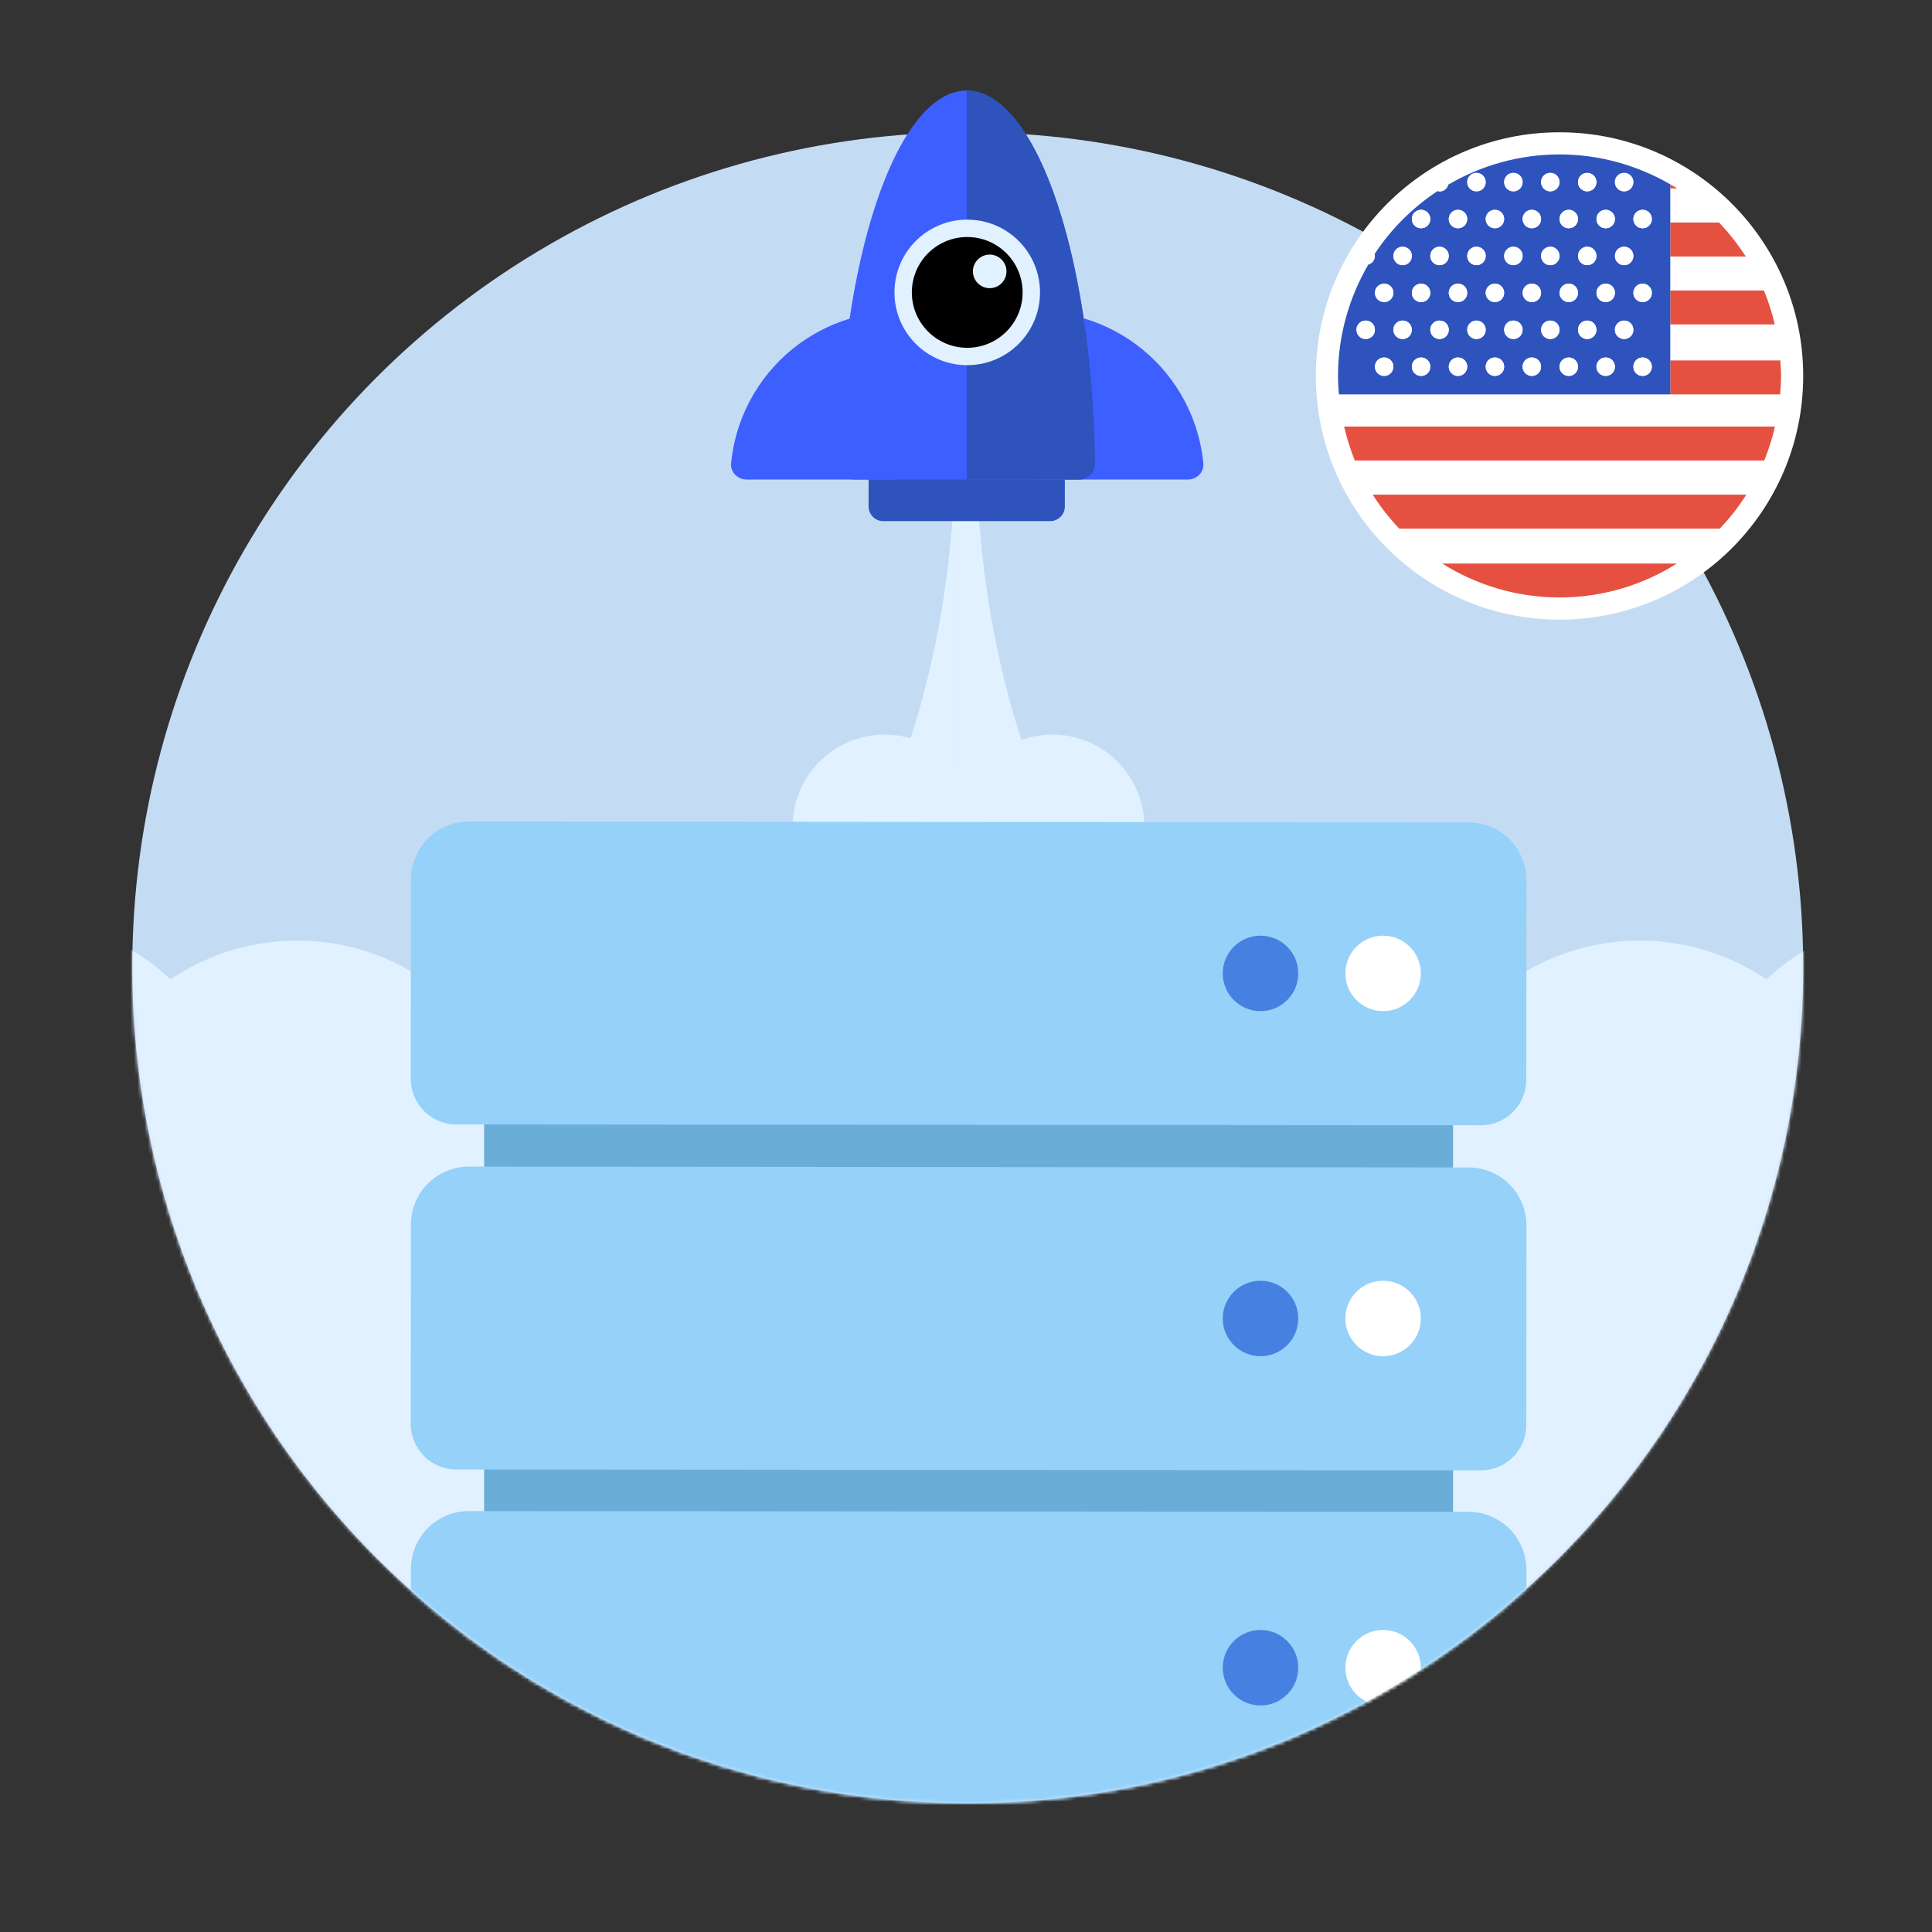 <svg width="555" height="555" viewBox="0 0 555 555" fill="none" xmlns="http://www.w3.org/2000/svg">
<rect x="0" y="0" width="555" height="555" fill="#333333" stroke="none"/>
<circle cx="278" cy="278" r="240" fill="#C3DCF4"/>
<mask id="mask0_2087_6187" style="mask-type:alpha" maskUnits="userSpaceOnUse" x="38" y="38" width="480" height="480">
<circle cx="278" cy="278" r="240" fill="#E2F1FF"/>
</mask>
<g mask="url(#mask0_2087_6187)">
<path d="M69.752 328.923C69.752 364.814 40.657 393.91 4.765 393.91C-31.126 393.91 -60.221 364.814 -60.221 328.923C-60.221 293.032 -31.126 263.936 4.765 263.936C40.657 263.936 69.752 293.032 69.752 328.923Z" fill="#E2F1FF"/>
<path d="M150.384 335.204C150.384 371.095 121.289 400.191 85.397 400.191C49.506 400.191 20.411 371.095 20.411 335.204C20.411 299.313 49.506 270.217 85.397 270.217C121.289 270.217 150.384 299.313 150.384 335.204Z" fill="#E2F1FF"/>
<path d="M206.948 335.201C206.948 360.936 186.086 381.798 160.352 381.798C134.618 381.798 113.756 360.936 113.756 335.201C113.756 309.467 134.618 288.605 160.352 288.605C186.086 288.605 206.948 309.467 206.948 335.201Z" fill="#E2F1FF"/>
<path d="M270.208 291.319C270.208 317.053 249.346 337.915 223.612 337.915C197.877 337.915 177.015 317.053 177.015 291.319C177.015 265.584 197.877 244.722 223.612 244.722C249.346 244.722 270.208 265.584 270.208 291.319Z" fill="#E2F1FF"/>
<path d="M280.613 237.48C280.613 252.094 268.766 263.941 254.152 263.941C239.538 263.941 227.691 252.094 227.691 237.48C227.691 222.866 239.538 211.019 254.152 211.019C268.766 211.019 280.613 222.866 280.613 237.48Z" fill="#E2F1FF"/>
<path d="M486.679 328.923C486.679 364.814 515.774 393.91 551.665 393.91C587.557 393.91 616.652 364.814 616.652 328.923C616.652 293.032 587.557 263.936 551.665 263.936C515.774 263.936 486.679 293.032 486.679 328.923Z" fill="#E2F1FF"/>
<path d="M406.046 335.204C406.046 371.095 435.142 400.191 471.033 400.191C506.924 400.191 536.02 371.095 536.02 335.204C536.02 299.313 506.924 270.217 471.033 270.217C435.142 270.217 406.046 299.313 406.046 335.204Z" fill="#E2F1FF"/>
<path d="M349.483 335.201C349.483 360.936 370.344 381.798 396.079 381.798C421.813 381.798 442.675 360.936 442.675 335.201C442.675 309.467 421.813 288.605 396.079 288.605C370.344 288.605 349.483 309.467 349.483 335.201Z" fill="#E2F1FF"/>
<path d="M286.223 291.319C286.223 317.053 307.085 337.915 332.819 337.915C358.554 337.915 379.416 317.053 379.416 291.319C379.416 265.584 358.554 244.722 332.819 244.722C307.085 244.722 286.223 265.584 286.223 291.319Z" fill="#E2F1FF"/>
<path d="M275.818 237.48C275.818 252.094 287.665 263.941 302.279 263.941C316.893 263.941 328.74 252.094 328.74 237.48C328.74 222.866 316.893 211.019 302.279 211.019C287.665 211.019 275.818 222.866 275.818 237.48Z" fill="#E2F1FF"/>
<path d="M416.986 314.664C385.604 290.876 357.983 338.326 308.405 249.668L320.172 440.35C373.102 442.622 482.664 447.621 497.471 449.439C512.279 451.257 655.612 457.013 725.428 459.664L767.318 339.233C760.823 294.924 746.999 229.734 705.474 257.866C649.443 295.826 676.72 339.233 649.443 352.867C622.166 366.501 596.856 315.198 550.998 322.425C505.14 329.653 492.619 374.292 465.352 364.896C438.085 355.501 448.369 338.452 416.986 314.664Z" fill="#E2F1FF"/>
<path d="M137.867 314.664C169.25 290.876 196.871 338.326 246.449 249.668L234.682 440.35C181.752 442.622 72.19 447.621 57.382 449.439C42.575 451.257 -100.759 457.013 -170.575 459.664L-212.464 339.233C-205.97 294.924 -192.146 229.734 -150.621 257.866C-94.589 295.826 -121.866 339.233 -94.589 352.867C-67.312 366.501 -42.002 315.198 3.856 322.425C49.714 329.653 62.234 374.292 89.501 364.896C116.768 355.501 106.485 338.452 137.867 314.664Z" fill="#E2F1FF"/>
<path d="M-157.675 459.666C-157.675 426.82 -131.049 400.194 -98.203 400.194H660.561C693.406 400.194 720.032 426.82 720.032 459.666C720.032 492.511 693.406 519.137 660.561 519.137H-98.203C-131.049 519.137 -157.675 492.511 -157.675 459.666Z" fill="#E2F1FF"/>
<path d="M274.248 129H280.62V400.183H274.248V129Z" fill="#E2F1FF"/>
<path d="M280.624 130.661C280.859 279.505 401.555 400.104 550.436 400.182H280.624V130.661Z" fill="#E2F1FF"/>
<path d="M274.248 130.661C274.013 279.505 153.317 400.104 4.436 400.182H274.248V130.661Z" fill="#E2F1FF"/>
</g>
<path d="M249.514 129.528H305.895V145.483C305.895 147.815 304.004 149.705 301.672 149.705H253.737C251.405 149.705 249.514 147.815 249.514 145.483V129.528Z" fill="#2E53BC"/>
<path d="M341.22 137.755C343.81 137.755 345.932 135.651 345.681 133.074C345.22 128.336 344.06 123.684 342.232 119.271C339.805 113.411 336.247 108.086 331.762 103.601C327.276 99.116 321.952 95.558 316.092 93.131C310.232 90.703 303.951 89.454 297.608 89.454L297.608 137.755H341.22Z" fill="#3E5FFF"/>
<path d="M214.481 137.754C211.892 137.754 209.769 135.651 210.02 133.074C210.481 128.336 211.641 123.684 213.469 119.271C215.897 113.411 219.454 108.086 223.94 103.601C228.425 99.116 233.749 95.558 239.609 93.13C245.47 90.703 251.75 89.454 258.093 89.454L258.093 137.754H214.481Z" fill="#3E5FFF"/>
<path d="M309.94 137.752C312.529 137.752 314.631 135.652 314.595 133.063C314.208 105.13 310.37 78.584 303.809 58.735C296.882 37.778 287.487 26.005 277.69 26.005C267.893 26.005 258.498 37.778 251.571 58.735C245.01 78.583 241.172 105.13 240.785 133.063C240.749 135.652 242.851 137.752 245.44 137.752L277.69 137.752H309.94Z" fill="#3E5FFF"/>
<path d="M309.942 137.747C312.531 137.747 314.634 135.648 314.598 133.059C314.416 119.985 313.477 107.096 311.819 94.984C309.962 81.426 307.241 69.107 303.811 58.73C300.381 48.353 296.309 40.122 291.828 34.506C287.346 28.89 282.543 26 277.692 26L277.692 137.747H309.942Z" fill="#2E53BC"/>
<path d="M298.76 83.999C298.76 95.544 289.401 104.903 277.856 104.903C266.312 104.903 256.953 95.544 256.953 83.999C256.953 72.455 266.312 63.096 277.856 63.096C289.401 63.096 298.76 72.455 298.76 83.999Z" fill="#E2F1FF"/>
<path d="M293.765 83.999C293.765 92.787 286.641 99.911 277.854 99.911C269.066 99.911 261.942 92.787 261.942 83.999C261.942 75.211 269.066 68.088 277.854 68.088C286.641 68.088 293.765 75.211 293.765 83.999Z" fill="black"/>
<path d="M289.129 77.962C289.129 80.624 286.97 82.783 284.308 82.783C281.645 82.783 279.486 80.624 279.486 77.962C279.486 75.299 281.645 73.14 284.308 73.14C286.97 73.14 289.129 75.299 289.129 77.962Z" fill="#E2F1FF"/>
<mask id="mask1_2087_6187" style="mask-type:alpha" maskUnits="userSpaceOnUse" x="38" y="38" width="480" height="480">
<circle cx="278" cy="278" r="240" fill="#C3DCF4"/>
</mask>
<g mask="url(#mask1_2087_6187)">
<path d="M139.072 318.599H417.418V335.949H139.072V318.599Z" fill="#6AAED8"/>
<path d="M118.039 252.603L118.001 309.93C118.001 317.149 123.848 323.011 131.068 323.011L425.392 323.255C432.596 323.255 438.443 317.423 438.45 310.212L438.488 252.863C438.488 249.417 437.421 246.047 435.424 243.234C432.313 238.851 427.267 236.244 421.893 236.244L134.666 236C129.291 236 124.245 238.6 121.127 242.975C119.13 245.788 118.055 249.15 118.047 252.596L118.039 252.603Z" fill="#95D1F9"/>
<path d="M139.072 417.735H417.418V435.086H139.072V417.735Z" fill="#6AAED8"/>
<path d="M118.039 351.732L118.001 409.058C118.001 416.277 123.848 422.14 131.068 422.14L425.392 422.383C432.596 422.383 438.443 416.552 438.45 409.34L438.488 351.991C438.488 348.545 437.421 345.176 435.424 342.363C432.313 337.979 427.267 335.372 421.893 335.372L134.666 335.128C129.291 335.128 124.245 337.728 121.127 342.104C119.13 344.917 118.055 348.278 118.047 351.724L118.039 351.732Z" fill="#95D1F9"/>
<path d="M139.072 516.649H417.418V534H139.072V516.649Z" fill="#6AAED8"/>
<path d="M118.039 450.678L118.001 508.005C118.001 515.224 123.848 521.086 131.068 521.086L425.392 521.33C432.596 521.33 438.443 515.499 438.45 508.287L438.488 450.938C438.488 447.492 437.421 444.123 435.424 441.31C432.313 436.926 427.267 434.319 421.893 434.319L134.666 434.075C129.291 434.075 124.245 436.675 121.127 441.05C119.13 443.863 118.055 447.225 118.047 450.671L118.039 450.678Z" fill="#95D1F9"/>
<path d="M397.319 290.467C391.333 290.467 386.479 285.614 386.479 279.627C386.479 273.64 391.333 268.787 397.319 268.787C403.306 268.787 408.16 273.64 408.16 279.627C408.16 285.614 403.306 290.467 397.319 290.467Z" fill="white"/>
<path d="M362.103 290.467C356.116 290.467 351.263 285.614 351.263 279.627C351.263 273.64 356.116 268.787 362.103 268.787C368.09 268.787 372.943 273.64 372.943 279.627C372.943 285.614 368.09 290.467 362.103 290.467Z" fill="#4680E1"/>
<path d="M397.319 389.596C391.333 389.596 386.479 384.742 386.479 378.756C386.479 372.769 391.333 367.915 397.319 367.915C403.306 367.915 408.16 372.769 408.16 378.756C408.16 384.742 403.306 389.596 397.319 389.596Z" fill="white"/>
<path d="M362.103 389.596C356.116 389.596 351.263 384.742 351.263 378.756C351.263 372.769 356.116 367.915 362.103 367.915C368.09 367.915 372.943 372.769 372.943 378.756C372.943 384.742 368.09 389.596 362.103 389.596Z" fill="#4680E1"/>
<path d="M397.319 489.92C391.333 489.92 386.479 485.067 386.479 479.08C386.479 473.093 391.333 468.24 397.319 468.24C403.306 468.24 408.16 473.093 408.16 479.08C408.16 485.067 403.306 489.92 397.319 489.92Z" fill="white"/>
<path d="M362.103 489.92C356.116 489.92 351.263 485.067 351.263 479.08C351.263 473.093 356.116 468.24 362.103 468.24C368.09 468.24 372.943 473.093 372.943 479.08C372.943 485.067 368.09 489.92 362.103 489.92Z" fill="#4680E1"/>
</g>
<circle cx="448" cy="108" r="70" fill="white"/>
<path d="M479.819 83.443H506.705C505.273 79.996 503.523 76.761 501.508 73.685H479.819V83.443Z" fill="white"/>
<path d="M386.114 122.526H509.887C510.576 119.503 511.107 116.481 511.372 113.299H384.629C384.895 116.428 385.372 119.503 386.114 122.526Z" fill="white"/>
<path d="M394.334 142.094H501.667C503.629 139.019 505.379 135.731 506.811 132.337H389.19C390.622 135.784 392.372 139.019 394.334 142.094Z" fill="white"/>
<path d="M479.819 63.928H493.819C490.213 60.216 486.182 56.928 481.781 54.17H479.819V63.928Z" fill="white"/>
<path d="M479.819 103.541H511.425C511.16 99.988 510.629 96.541 509.834 93.201H479.819V103.541Z" fill="white"/>
<path d="M414.273 161.875H481.781C486.288 159.064 490.425 155.67 494.084 151.852H401.97C405.629 155.67 409.766 159.064 414.273 161.875Z" fill="white"/>
<path d="M481.781 54.117C481.145 53.693 480.508 53.322 479.819 52.951V54.117H481.781Z" fill="#E55041"/>
<path d="M479.819 73.685H501.508C499.228 70.185 496.682 66.897 493.819 63.928H479.819V73.685Z" fill="#E55041"/>
<path d="M479.819 93.201H509.834C509.039 89.86 508.031 86.572 506.705 83.443H479.819V93.201Z" fill="#E55041"/>
<path d="M479.819 103.541V113.299H511.372C511.531 111.549 511.637 109.799 511.637 107.996C511.637 106.511 511.531 105.026 511.425 103.541H479.819Z" fill="#E55041"/>
<path d="M389.19 132.284H506.811C508.084 129.155 509.145 125.867 509.887 122.526H386.114C386.91 125.867 387.917 129.155 389.19 132.284Z" fill="#E55041"/>
<path d="M401.97 151.852H494.031C496.895 148.882 499.44 145.594 501.667 142.094H394.334C396.561 145.594 399.107 148.882 401.97 151.852Z" fill="#E55041"/>
<path d="M448.001 171.632C460.41 171.632 471.97 168.026 481.728 161.875H414.273C424.084 168.026 435.592 171.632 448.001 171.632Z" fill="#E55041"/>
<path d="M479.819 103.541V52.95C470.432 47.541 459.614 44.36 448.001 44.36C436.387 44.36 425.463 47.541 416.023 53.057C415.705 54.17 414.751 54.966 413.531 54.966C413.372 54.966 413.213 54.913 413.001 54.86C405.789 59.632 399.584 65.784 394.864 72.996C394.864 73.155 394.97 73.314 394.97 73.526C394.97 74.746 394.122 75.701 393.061 76.019C387.599 85.405 384.364 96.329 384.364 107.996C384.364 109.799 384.47 111.549 384.629 113.299H479.819V103.541ZM469.213 94.738C469.213 96.223 468.046 97.39 466.561 97.39C465.076 97.39 463.91 96.223 463.91 94.738C463.91 93.254 465.076 92.087 466.561 92.087C468.046 92.087 469.213 93.254 469.213 94.738ZM458.607 94.738C458.607 96.223 457.44 97.39 455.955 97.39C454.47 97.39 453.304 96.223 453.304 94.738C453.304 93.254 454.47 92.087 455.955 92.087C457.44 92.087 458.607 93.254 458.607 94.738ZM448.001 94.738C448.001 96.223 446.834 97.39 445.349 97.39C443.864 97.39 442.698 96.223 442.698 94.738C442.698 93.254 443.864 92.087 445.349 92.087C446.834 92.087 448.001 93.254 448.001 94.738ZM437.395 94.738C437.395 96.223 436.228 97.39 434.743 97.39C433.258 97.39 432.092 96.223 432.092 94.738C432.092 93.254 433.258 92.087 434.743 92.087C436.228 92.087 437.395 93.254 437.395 94.738ZM426.789 94.738C426.789 96.223 425.622 97.39 424.137 97.39C422.652 97.39 421.485 96.223 421.485 94.738C421.485 93.254 422.652 92.087 424.137 92.087C425.622 92.087 426.789 93.254 426.789 94.738ZM416.182 94.738C416.182 96.223 415.016 97.39 413.531 97.39C412.046 97.39 410.879 96.223 410.879 94.738C410.879 93.254 412.046 92.087 413.531 92.087C415.016 92.087 416.182 93.254 416.182 94.738ZM405.576 94.738C405.576 96.223 404.41 97.39 402.925 97.39C401.44 97.39 400.273 96.223 400.273 94.738C400.273 93.254 401.44 92.087 402.925 92.087C404.41 92.087 405.576 93.254 405.576 94.738ZM410.879 73.526C410.879 72.041 412.046 70.875 413.531 70.875C415.016 70.875 416.182 72.041 416.182 73.526C416.182 75.011 415.016 76.178 413.531 76.178C412.046 76.178 410.879 75.011 410.879 73.526ZM416.182 62.92C416.182 61.435 417.349 60.269 418.834 60.269C420.319 60.269 421.485 61.435 421.485 62.92C421.485 64.405 420.319 65.572 418.834 65.572C417.349 65.572 416.182 64.405 416.182 62.92ZM426.789 62.92C426.789 61.435 427.955 60.269 429.44 60.269C430.925 60.269 432.092 61.435 432.092 62.92C432.092 64.405 430.925 65.572 429.44 65.572C427.955 65.572 426.789 64.405 426.789 62.92ZM437.395 62.92C437.395 61.435 438.561 60.269 440.046 60.269C441.531 60.269 442.698 61.435 442.698 62.92C442.698 64.405 441.531 65.572 440.046 65.572C438.561 65.572 437.395 64.405 437.395 62.92ZM448.001 62.92C448.001 61.435 449.167 60.269 450.652 60.269C452.137 60.269 453.304 61.435 453.304 62.92C453.304 64.405 452.137 65.572 450.652 65.572C449.167 65.572 448.001 64.405 448.001 62.92ZM458.607 62.92C458.607 61.435 459.773 60.269 461.258 60.269C462.743 60.269 463.91 61.435 463.91 62.92C463.91 64.405 462.743 65.572 461.258 65.572C459.773 65.572 458.607 64.405 458.607 62.92ZM463.91 84.132C463.91 85.617 462.743 86.784 461.258 86.784C459.773 86.784 458.607 85.617 458.607 84.132C458.607 82.647 459.773 81.481 461.258 81.481C462.743 81.481 463.91 82.647 463.91 84.132ZM453.304 84.132C453.304 85.617 452.137 86.784 450.652 86.784C449.167 86.784 448.001 85.617 448.001 84.132C448.001 82.647 449.167 81.481 450.652 81.481C452.137 81.481 453.304 82.647 453.304 84.132ZM442.698 84.132C442.698 85.617 441.531 86.784 440.046 86.784C438.561 86.784 437.395 85.617 437.395 84.132C437.395 82.647 438.561 81.481 440.046 81.481C441.531 81.481 442.698 82.647 442.698 84.132ZM432.092 84.132C432.092 85.617 430.925 86.784 429.44 86.784C427.955 86.784 426.789 85.617 426.789 84.132C426.789 82.647 427.955 81.481 429.44 81.481C430.925 81.481 432.092 82.647 432.092 84.132ZM421.485 84.132C421.485 85.617 420.319 86.784 418.834 86.784C417.349 86.784 416.182 85.617 416.182 84.132C416.182 82.647 417.349 81.481 418.834 81.481C420.319 81.481 421.485 82.647 421.485 84.132ZM421.485 73.526C421.485 72.041 422.652 70.875 424.137 70.875C425.622 70.875 426.789 72.041 426.789 73.526C426.789 75.011 425.622 76.178 424.137 76.178C422.652 76.178 421.485 75.011 421.485 73.526ZM432.092 73.526C432.092 72.041 433.258 70.875 434.743 70.875C436.228 70.875 437.395 72.041 437.395 73.526C437.395 75.011 436.228 76.178 434.743 76.178C433.258 76.178 432.092 75.011 432.092 73.526ZM442.698 73.526C442.698 72.041 443.864 70.875 445.349 70.875C446.834 70.875 448.001 72.041 448.001 73.526C448.001 75.011 446.834 76.178 445.349 76.178C443.864 76.178 442.698 75.011 442.698 73.526ZM455.955 76.178C454.47 76.178 453.304 75.011 453.304 73.526C453.304 72.041 454.47 70.875 455.955 70.875C457.44 70.875 458.607 72.041 458.607 73.526C458.607 75.011 457.44 76.178 455.955 76.178ZM408.228 81.481C409.713 81.481 410.879 82.647 410.879 84.132C410.879 85.617 409.713 86.784 408.228 86.784C406.743 86.784 405.576 85.617 405.576 84.132C405.576 82.647 406.743 81.481 408.228 81.481ZM474.516 84.132C474.516 85.617 473.349 86.784 471.864 86.784C470.379 86.784 469.213 85.617 469.213 84.132C469.213 82.647 470.379 81.481 471.864 81.481C473.349 81.481 474.516 82.647 474.516 84.132ZM466.561 76.178C465.076 76.178 463.91 75.011 463.91 73.526C463.91 72.041 465.076 70.875 466.561 70.875C468.046 70.875 469.213 72.041 469.213 73.526C469.213 75.011 468.046 76.178 466.561 76.178ZM471.864 65.572C470.379 65.572 469.213 64.405 469.213 62.92C469.213 61.435 470.379 60.269 471.864 60.269C473.349 60.269 474.516 61.435 474.516 62.92C474.516 64.405 473.349 65.572 471.864 65.572ZM466.561 49.663C468.046 49.663 469.213 50.829 469.213 52.314C469.213 53.799 468.046 54.966 466.561 54.966C465.076 54.966 463.91 53.799 463.91 52.314C463.91 50.829 465.076 49.663 466.561 49.663ZM455.955 49.663C457.44 49.663 458.607 50.829 458.607 52.314C458.607 53.799 457.44 54.966 455.955 54.966C454.47 54.966 453.304 53.799 453.304 52.314C453.304 50.829 454.47 49.663 455.955 49.663ZM445.349 49.663C446.834 49.663 448.001 50.829 448.001 52.314C448.001 53.799 446.834 54.966 445.349 54.966C443.864 54.966 442.698 53.799 442.698 52.314C442.698 50.829 443.864 49.663 445.349 49.663ZM434.743 49.663C436.228 49.663 437.395 50.829 437.395 52.314C437.395 53.799 436.228 54.966 434.743 54.966C433.258 54.966 432.092 53.799 432.092 52.314C432.092 50.829 433.258 49.663 434.743 49.663ZM421.485 52.314C421.485 50.829 422.652 49.663 424.137 49.663C425.622 49.663 426.789 50.829 426.789 52.314C426.789 53.799 425.622 54.966 424.137 54.966C422.652 54.966 421.485 53.799 421.485 52.314ZM405.576 62.92C405.576 61.435 406.743 60.269 408.228 60.269C409.713 60.269 410.879 61.435 410.879 62.92C410.879 64.405 409.713 65.572 408.228 65.572C406.743 65.572 405.576 64.405 405.576 62.92ZM400.273 73.526C400.273 72.041 401.44 70.875 402.925 70.875C404.41 70.875 405.576 72.041 405.576 73.526C405.576 75.011 404.41 76.178 402.925 76.178C401.44 76.178 400.273 75.011 400.273 73.526ZM397.622 81.481C399.107 81.481 400.273 82.647 400.273 84.132C400.273 85.617 399.107 86.784 397.622 86.784C396.137 86.784 394.97 85.617 394.97 84.132C394.97 82.647 396.137 81.481 397.622 81.481ZM392.319 92.087C393.804 92.087 394.97 93.254 394.97 94.738C394.97 96.223 393.804 97.39 392.319 97.39C390.834 97.39 389.667 96.223 389.667 94.738C389.667 93.254 390.834 92.087 392.319 92.087ZM397.622 107.996C396.137 107.996 394.97 106.829 394.97 105.344C394.97 103.86 396.137 102.693 397.622 102.693C399.107 102.693 400.273 103.86 400.273 105.344C400.273 106.829 399.107 107.996 397.622 107.996ZM408.228 107.996C406.743 107.996 405.576 106.829 405.576 105.344C405.576 103.86 406.743 102.693 408.228 102.693C409.713 102.693 410.879 103.86 410.879 105.344C410.879 106.829 409.713 107.996 408.228 107.996ZM418.834 107.996C417.349 107.996 416.182 106.829 416.182 105.344C416.182 103.86 417.349 102.693 418.834 102.693C420.319 102.693 421.485 103.86 421.485 105.344C421.485 106.829 420.319 107.996 418.834 107.996ZM429.44 107.996C427.955 107.996 426.789 106.829 426.789 105.344C426.789 103.86 427.955 102.693 429.44 102.693C430.925 102.693 432.092 103.86 432.092 105.344C432.092 106.829 430.925 107.996 429.44 107.996ZM440.046 107.996C438.561 107.996 437.395 106.829 437.395 105.344C437.395 103.86 438.561 102.693 440.046 102.693C441.531 102.693 442.698 103.86 442.698 105.344C442.698 106.829 441.531 107.996 440.046 107.996ZM450.652 107.996C449.167 107.996 448.001 106.829 448.001 105.344C448.001 103.86 449.167 102.693 450.652 102.693C452.137 102.693 453.304 103.86 453.304 105.344C453.304 106.829 452.137 107.996 450.652 107.996ZM461.258 107.996C459.773 107.996 458.607 106.829 458.607 105.344C458.607 103.86 459.773 102.693 461.258 102.693C462.743 102.693 463.91 103.86 463.91 105.344C463.91 106.829 462.743 107.996 461.258 107.996ZM471.864 107.996C470.379 107.996 469.213 106.829 469.213 105.344C469.213 103.86 470.379 102.693 471.864 102.693C473.349 102.693 474.516 103.86 474.516 105.344C474.516 106.829 473.349 107.996 471.864 107.996Z" fill="#2E53BC"/>
<path d="M416.023 53.056C415.016 53.64 414.008 54.223 413 54.913C413.16 54.913 413.319 55.019 413.531 55.019C414.75 55.019 415.705 54.17 416.023 53.109V53.056Z" fill="white"/>
<path d="M424.137 54.966C425.601 54.966 426.788 53.779 426.788 52.314C426.788 50.85 425.601 49.663 424.137 49.663C422.672 49.663 421.485 50.85 421.485 52.314C421.485 53.779 422.672 54.966 424.137 54.966Z" fill="white"/>
<path d="M434.743 54.966C436.207 54.966 437.394 53.779 437.394 52.314C437.394 50.85 436.207 49.663 434.743 49.663C433.278 49.663 432.091 50.85 432.091 52.314C432.091 53.779 433.278 54.966 434.743 54.966Z" fill="white"/>
<path d="M445.349 54.966C446.814 54.966 448.001 53.779 448.001 52.314C448.001 50.85 446.814 49.663 445.349 49.663C443.885 49.663 442.698 50.85 442.698 52.314C442.698 53.779 443.885 54.966 445.349 54.966Z" fill="white"/>
<path d="M455.955 54.966C457.42 54.966 458.607 53.779 458.607 52.314C458.607 50.85 457.42 49.663 455.955 49.663C454.491 49.663 453.304 50.85 453.304 52.314C453.304 53.779 454.491 54.966 455.955 54.966Z" fill="white"/>
<path d="M466.561 54.966C468.026 54.966 469.213 53.779 469.213 52.314C469.213 50.85 468.026 49.663 466.561 49.663C465.097 49.663 463.91 50.85 463.91 52.314C463.91 53.779 465.097 54.966 466.561 54.966Z" fill="white"/>
<path d="M471.864 65.572C473.329 65.572 474.516 64.385 474.516 62.92C474.516 61.456 473.329 60.269 471.864 60.269C470.4 60.269 469.213 61.456 469.213 62.92C469.213 64.385 470.4 65.572 471.864 65.572Z" fill="white"/>
<path d="M461.258 65.572C462.722 65.572 463.909 64.385 463.909 62.92C463.909 61.456 462.722 60.269 461.258 60.269C459.794 60.269 458.606 61.456 458.606 62.92C458.606 64.385 459.794 65.572 461.258 65.572Z" fill="white"/>
<path d="M450.652 65.572C452.116 65.572 453.304 64.385 453.304 62.92C453.304 61.456 452.116 60.269 450.652 60.269C449.188 60.269 448 61.456 448 62.92C448 64.385 449.188 65.572 450.652 65.572Z" fill="white"/>
<path d="M440.046 65.572C441.51 65.572 442.698 64.385 442.698 62.92C442.698 61.456 441.51 60.269 440.046 60.269C438.582 60.269 437.395 61.456 437.395 62.92C437.395 64.385 438.582 65.572 440.046 65.572Z" fill="white"/>
<path d="M429.44 65.572C430.904 65.572 432.092 64.385 432.092 62.92C432.092 61.456 430.904 60.269 429.44 60.269C427.976 60.269 426.789 61.456 426.789 62.92C426.789 64.385 427.976 65.572 429.44 65.572Z" fill="white"/>
<path d="M418.834 65.572C420.299 65.572 421.486 64.385 421.486 62.92C421.486 61.456 420.299 60.269 418.834 60.269C417.37 60.269 416.183 61.456 416.183 62.92C416.183 64.385 417.37 65.572 418.834 65.572Z" fill="white"/>
<path d="M408.228 65.572C409.693 65.572 410.88 64.385 410.88 62.92C410.88 61.456 409.693 60.269 408.228 60.269C406.764 60.269 405.577 61.456 405.577 62.92C405.577 64.385 406.764 65.572 408.228 65.572Z" fill="white"/>
<path d="M394.97 73.526C394.97 73.526 394.917 73.208 394.864 72.996C394.228 73.951 393.645 75.011 393.008 76.019C394.122 75.701 394.917 74.746 394.917 73.526H394.97Z" fill="white"/>
<path d="M402.925 76.178C404.389 76.178 405.576 74.991 405.576 73.526C405.576 72.062 404.389 70.875 402.925 70.875C401.461 70.875 400.273 72.062 400.273 73.526C400.273 74.991 401.461 76.178 402.925 76.178Z" fill="white"/>
<path d="M413.531 76.178C414.995 76.178 416.182 74.991 416.182 73.526C416.182 72.062 414.995 70.875 413.531 70.875C412.067 70.875 410.879 72.062 410.879 73.526C410.879 74.991 412.067 76.178 413.531 76.178Z" fill="white"/>
<path d="M424.137 76.178C425.601 76.178 426.788 74.991 426.788 73.526C426.788 72.062 425.601 70.875 424.137 70.875C422.672 70.875 421.485 72.062 421.485 73.526C421.485 74.991 422.672 76.178 424.137 76.178Z" fill="white"/>
<path d="M434.743 76.178C436.207 76.178 437.394 74.991 437.394 73.526C437.394 72.062 436.207 70.875 434.743 70.875C433.278 70.875 432.091 72.062 432.091 73.526C432.091 74.991 433.278 76.178 434.743 76.178Z" fill="white"/>
<path d="M445.349 76.178C446.814 76.178 448.001 74.991 448.001 73.526C448.001 72.062 446.814 70.875 445.349 70.875C443.885 70.875 442.698 72.062 442.698 73.526C442.698 74.991 443.885 76.178 445.349 76.178Z" fill="white"/>
<path d="M455.955 76.178C457.42 76.178 458.607 74.991 458.607 73.526C458.607 72.062 457.42 70.875 455.955 70.875C454.491 70.875 453.304 72.062 453.304 73.526C453.304 74.991 454.491 76.178 455.955 76.178Z" fill="white"/>
<path d="M466.561 76.178C468.026 76.178 469.213 74.991 469.213 73.526C469.213 72.062 468.026 70.875 466.561 70.875C465.097 70.875 463.91 72.062 463.91 73.526C463.91 74.991 465.097 76.178 466.561 76.178Z" fill="white"/>
<path d="M471.864 86.784C473.329 86.784 474.516 85.597 474.516 84.132C474.516 82.668 473.329 81.481 471.864 81.481C470.4 81.481 469.213 82.668 469.213 84.132C469.213 85.597 470.4 86.784 471.864 86.784Z" fill="white"/>
<path d="M461.258 86.784C462.722 86.784 463.909 85.597 463.909 84.132C463.909 82.668 462.722 81.481 461.258 81.481C459.794 81.481 458.606 82.668 458.606 84.132C458.606 85.597 459.794 86.784 461.258 86.784Z" fill="white"/>
<path d="M450.652 86.784C452.116 86.784 453.304 85.597 453.304 84.132C453.304 82.668 452.116 81.481 450.652 81.481C449.188 81.481 448 82.668 448 84.132C448 85.597 449.188 86.784 450.652 86.784Z" fill="white"/>
<path d="M440.046 86.784C441.51 86.784 442.698 85.597 442.698 84.132C442.698 82.668 441.51 81.481 440.046 81.481C438.582 81.481 437.395 82.668 437.395 84.132C437.395 85.597 438.582 86.784 440.046 86.784Z" fill="white"/>
<path d="M429.44 86.784C430.904 86.784 432.092 85.597 432.092 84.132C432.092 82.668 430.904 81.481 429.44 81.481C427.976 81.481 426.789 82.668 426.789 84.132C426.789 85.597 427.976 86.784 429.44 86.784Z" fill="white"/>
<path d="M418.834 86.784C420.299 86.784 421.486 85.597 421.486 84.132C421.486 82.668 420.299 81.481 418.834 81.481C417.37 81.481 416.183 82.668 416.183 84.132C416.183 85.597 417.37 86.784 418.834 86.784Z" fill="white"/>
<path d="M408.228 86.784C409.693 86.784 410.88 85.597 410.88 84.132C410.88 82.668 409.693 81.481 408.228 81.481C406.764 81.481 405.577 82.668 405.577 84.132C405.577 85.597 406.764 86.784 408.228 86.784Z" fill="white"/>
<path d="M397.622 86.784C399.086 86.784 400.273 85.597 400.273 84.132C400.273 82.668 399.086 81.481 397.622 81.481C396.157 81.481 394.97 82.668 394.97 84.132C394.97 85.597 396.157 86.784 397.622 86.784Z" fill="white"/>
<path d="M392.319 97.39C393.783 97.39 394.971 96.203 394.971 94.738C394.971 93.274 393.783 92.087 392.319 92.087C390.855 92.087 389.667 93.274 389.667 94.738C389.667 96.203 390.855 97.39 392.319 97.39Z" fill="white"/>
<path d="M402.925 97.39C404.389 97.39 405.576 96.203 405.576 94.738C405.576 93.274 404.389 92.087 402.925 92.087C401.461 92.087 400.273 93.274 400.273 94.738C400.273 96.203 401.461 97.39 402.925 97.39Z" fill="white"/>
<path d="M413.531 97.39C414.995 97.39 416.182 96.203 416.182 94.738C416.182 93.274 414.995 92.087 413.531 92.087C412.067 92.087 410.879 93.274 410.879 94.738C410.879 96.203 412.067 97.39 413.531 97.39Z" fill="white"/>
<path d="M424.137 97.39C425.601 97.39 426.788 96.203 426.788 94.738C426.788 93.274 425.601 92.087 424.137 92.087C422.672 92.087 421.485 93.274 421.485 94.738C421.485 96.203 422.672 97.39 424.137 97.39Z" fill="white"/>
<path d="M434.743 97.39C436.207 97.39 437.394 96.203 437.394 94.738C437.394 93.274 436.207 92.087 434.743 92.087C433.278 92.087 432.091 93.274 432.091 94.738C432.091 96.203 433.278 97.39 434.743 97.39Z" fill="white"/>
<path d="M445.349 97.39C446.814 97.39 448.001 96.203 448.001 94.738C448.001 93.274 446.814 92.087 445.349 92.087C443.885 92.087 442.698 93.274 442.698 94.738C442.698 96.203 443.885 97.39 445.349 97.39Z" fill="white"/>
<path d="M455.955 97.39C457.42 97.39 458.607 96.203 458.607 94.738C458.607 93.274 457.42 92.087 455.955 92.087C454.491 92.087 453.304 93.274 453.304 94.738C453.304 96.203 454.491 97.39 455.955 97.39Z" fill="white"/>
<path d="M466.561 97.39C468.026 97.39 469.213 96.203 469.213 94.738C469.213 93.274 468.026 92.087 466.561 92.087C465.097 92.087 463.91 93.274 463.91 94.738C463.91 96.203 465.097 97.39 466.561 97.39Z" fill="white"/>
<path d="M471.864 107.996C473.329 107.996 474.516 106.809 474.516 105.345C474.516 103.88 473.329 102.693 471.864 102.693C470.4 102.693 469.213 103.88 469.213 105.345C469.213 106.809 470.4 107.996 471.864 107.996Z" fill="white"/>
<path d="M461.258 107.996C462.722 107.996 463.909 106.809 463.909 105.345C463.909 103.88 462.722 102.693 461.258 102.693C459.794 102.693 458.606 103.88 458.606 105.345C458.606 106.809 459.794 107.996 461.258 107.996Z" fill="white"/>
<path d="M450.652 107.996C452.116 107.996 453.304 106.809 453.304 105.345C453.304 103.88 452.116 102.693 450.652 102.693C449.188 102.693 448 103.88 448 105.345C448 106.809 449.188 107.996 450.652 107.996Z" fill="white"/>
<path d="M440.046 107.996C441.51 107.996 442.698 106.809 442.698 105.345C442.698 103.88 441.51 102.693 440.046 102.693C438.582 102.693 437.395 103.88 437.395 105.345C437.395 106.809 438.582 107.996 440.046 107.996Z" fill="white"/>
<path d="M429.44 107.996C430.904 107.996 432.092 106.809 432.092 105.345C432.092 103.88 430.904 102.693 429.44 102.693C427.976 102.693 426.789 103.88 426.789 105.345C426.789 106.809 427.976 107.996 429.44 107.996Z" fill="white"/>
<path d="M418.834 107.996C420.299 107.996 421.486 106.809 421.486 105.345C421.486 103.88 420.299 102.693 418.834 102.693C417.37 102.693 416.183 103.88 416.183 105.345C416.183 106.809 417.37 107.996 418.834 107.996Z" fill="white"/>
<path d="M408.228 107.996C409.693 107.996 410.88 106.809 410.88 105.345C410.88 103.88 409.693 102.693 408.228 102.693C406.764 102.693 405.577 103.88 405.577 105.345C405.577 106.809 406.764 107.996 408.228 107.996Z" fill="white"/>
<path d="M397.622 107.996C399.086 107.996 400.273 106.809 400.273 105.345C400.273 103.88 399.086 102.693 397.622 102.693C396.157 102.693 394.97 103.88 394.97 105.345C394.97 106.809 396.157 107.996 397.622 107.996Z" fill="white"/>
</svg>
